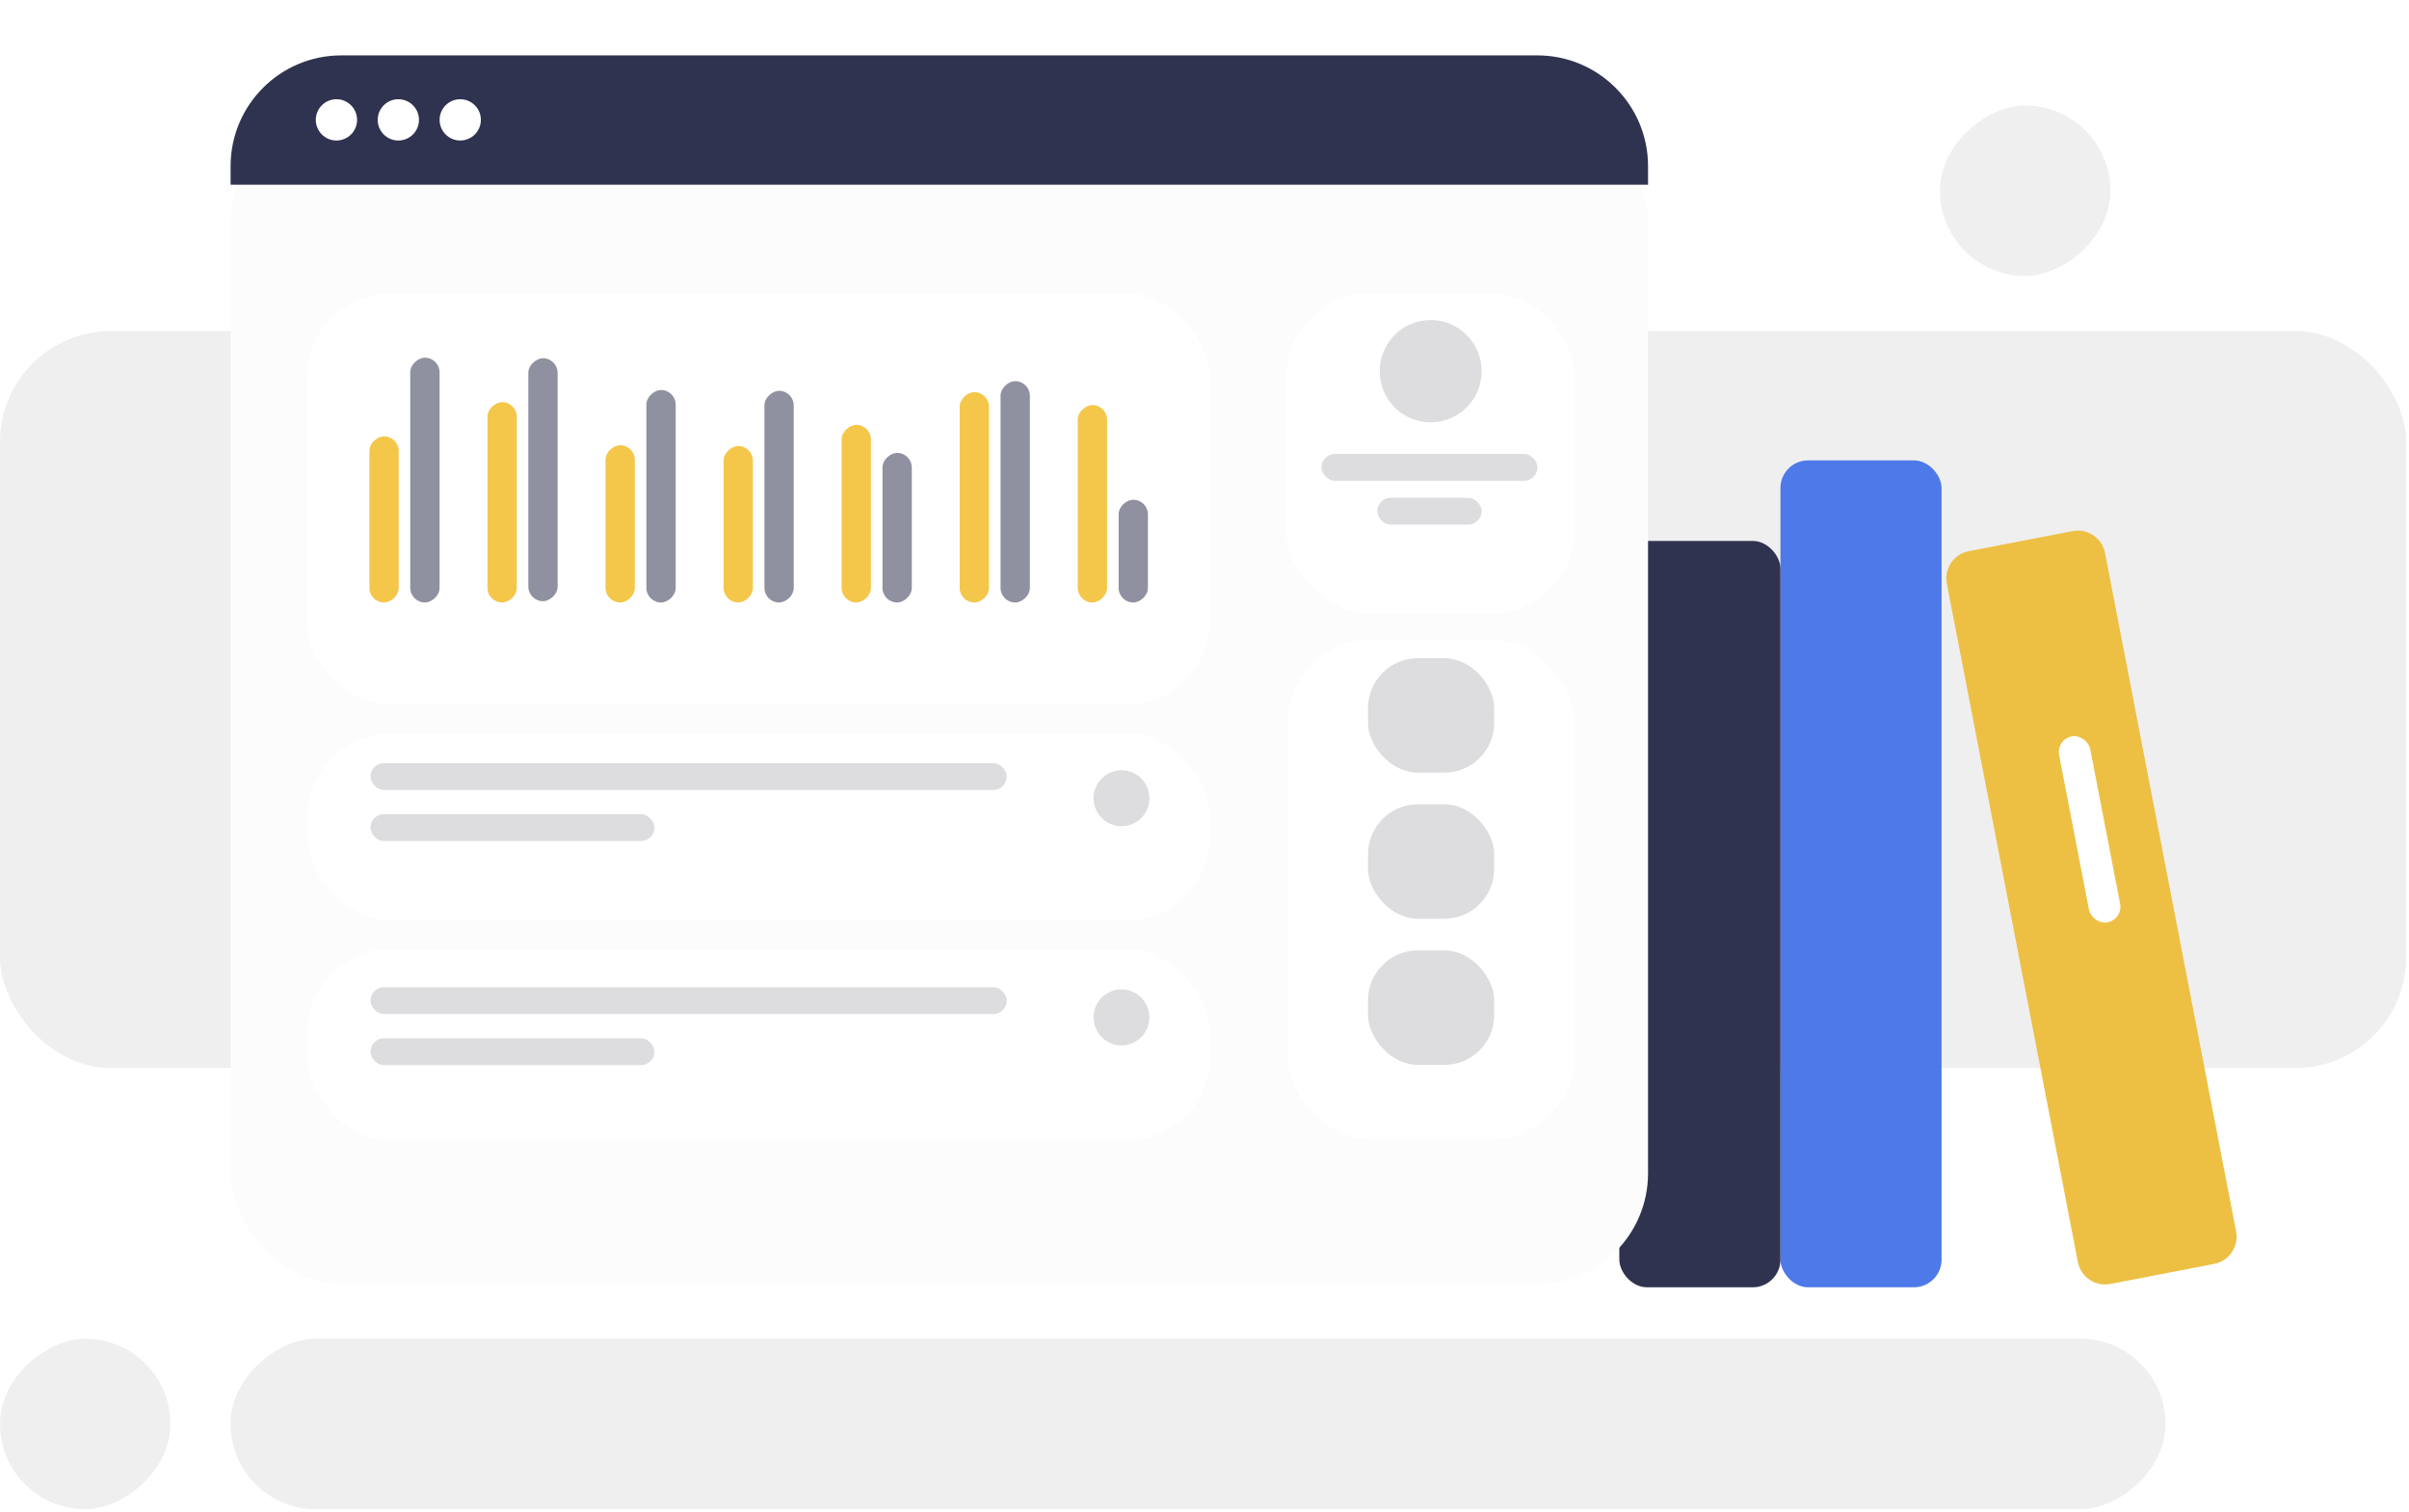 <svg width="435" height="273" viewBox="0 0 435 273" fill="none" xmlns="http://www.w3.org/2000/svg">
<rect y="59.784" width="434.483" height="133.06" rx="20" fill="#F0EFF0"/>
<rect x="391.035" y="241.724" width="30.776" height="349.397" rx="15.388" transform="rotate(90 391.035 241.724)" fill="#F0EFF0"/>
<rect x="381.078" y="19.052" width="30.776" height="30.776" rx="15.388" transform="rotate(90 381.078 19.052)" fill="#F0EFF0"/>
<rect x="30.776" y="241.724" width="30.776" height="30.776" rx="15.388" transform="rotate(90 30.776 241.724)" fill="#F0EFF0"/>
<g filter="url(#filter0_d)">
<path d="M351.546 95.376C351.022 92.664 352.795 90.042 355.506 89.518L374.256 85.896C376.968 85.372 379.59 87.145 380.114 89.857L403.779 212.355C404.302 215.066 402.529 217.688 399.818 218.212L381.068 221.834C378.357 222.358 375.734 220.585 375.21 217.874L351.546 95.376Z" fill="#EDC044"/>
</g>
<g filter="url(#filter1_d)">
<rect x="321.5" y="73.124" width="29.096" height="149.311" rx="5" fill="#4E79E9"/>
</g>
<rect x="371.272" y="133.506" width="5.726" height="34.201" rx="2.863" transform="rotate(-10.93 371.272 133.506)" fill="white"/>
<g filter="url(#filter2_d)">
<rect x="292.404" y="87.672" width="29.096" height="134.763" rx="5" fill="#2F3350"/>
</g>
<g filter="url(#filter3_d)">
<rect x="41.638" y="10" width="255.954" height="211.854" rx="20" fill="#FCFCFC"/>
</g>
<path d="M41.638 30C41.638 18.954 50.592 10 61.638 10H277.592C288.637 10 297.592 18.954 297.592 30V33.347H41.638V30Z" fill="#2F3350"/>
<circle cx="60.752" cy="21.643" r="3.726" fill="white"/>
<circle cx="71.929" cy="21.643" r="3.726" fill="white"/>
<circle cx="83.106" cy="21.643" r="3.726" fill="white"/>
<g filter="url(#filter4_d)">
<rect x="55.473" y="48.048" width="162.825" height="74.159" rx="15" fill="white"/>
<rect x="55.473" y="48.048" width="162.825" height="74.159" rx="15" fill="white"/>
<rect x="55.473" y="48.048" width="162.825" height="74.159" rx="15" fill="white"/>
<rect x="55.473" y="48.048" width="162.825" height="74.159" rx="15" fill="white"/>
</g>
<g filter="url(#filter5_d)">
<rect x="55.622" y="127.451" width="162.756" height="33.709" rx="15" fill="white"/>
<rect x="55.622" y="127.451" width="162.756" height="33.709" rx="15" fill="white"/>
<rect x="55.622" y="127.451" width="162.756" height="33.709" rx="15" fill="white"/>
<rect x="55.622" y="127.451" width="162.756" height="33.709" rx="15" fill="white"/>
</g>
<ellipse cx="202.513" cy="144.125" rx="5.04" ry="5.057" fill="#DDDDE0"/>
<rect width="114.891" height="4.837" rx="2.418" transform="matrix(1 -0 0 1 66.903 137.792)" fill="white"/>
<rect width="114.891" height="4.837" rx="2.418" transform="matrix(1 -0 0 1 66.903 137.792)" fill="white"/>
<rect width="114.891" height="4.837" rx="2.418" transform="matrix(1 -0 0 1 66.903 137.792)" fill="white"/>
<rect width="114.891" height="4.837" rx="2.418" transform="matrix(1 -0 0 1 66.903 137.792)" fill="#DDDDE0"/>
<rect width="29.996" height="5.294" rx="2.647" transform="matrix(-4.09541e-08 -1 1 -4.04379e-05 66.704 108.788)" fill="#F4C74A"/>
<rect width="36.175" height="5.294" rx="2.647" transform="matrix(-4.78451e-08 -1 1 -3.46137e-05 88.021 108.788)" fill="#F4C74A"/>
<rect width="28.401" height="5.294" rx="2.647" transform="matrix(-4.78451e-08 -1 1 -3.46137e-05 109.338 108.788)" fill="#F4C74A"/>
<rect width="28.251" height="5.294" rx="2.647" transform="matrix(-4.78451e-08 -1 1 -3.46137e-05 130.658 108.788)" fill="#F4C74A"/>
<rect width="32.075" height="5.294" rx="2.647" transform="matrix(-4.78451e-08 -1 1 -3.46137e-05 151.975 108.788)" fill="#F4C74A"/>
<rect width="37.975" height="5.294" rx="2.647" transform="matrix(-4.78451e-08 -1 1 -3.46137e-05 173.292 108.788)" fill="#F4C74A"/>
<rect width="35.654" height="5.294" rx="2.647" transform="matrix(-4.78451e-08 -1 1 -3.46137e-05 194.611 108.788)" fill="#F4C74A"/>
<rect width="44.205" height="5.294" rx="2.647" transform="matrix(-4.78451e-08 -1 1 -3.46137e-05 74.082 108.788)" fill="#8F91A0"/>
<rect width="43.871" height="5.294" rx="2.647" transform="matrix(-4.78451e-08 -1 1 -3.46137e-05 95.4 108.553)" fill="#8F91A0"/>
<rect width="38.371" height="5.294" rx="2.647" transform="matrix(-4.78451e-08 -1 1 -3.46137e-05 116.718 108.788)" fill="#8F91A0"/>
<rect width="38.223" height="5.294" rx="2.647" transform="matrix(-4.78451e-08 -1 1 -3.46137e-05 138.036 108.788)" fill="#8F91A0"/>
<rect width="27.011" height="5.294" rx="2.647" transform="matrix(-4.78451e-08 -1 1 -3.46137e-05 159.354 108.788)" fill="#8F91A0"/>
<rect width="39.968" height="5.294" rx="2.647" transform="matrix(-4.78451e-08 -1 1 -3.46137e-05 180.672 108.788)" fill="#8F91A0"/>
<rect width="18.557" height="5.294" rx="2.647" transform="matrix(-4.78451e-08 -1 1 -3.46137e-05 201.99 108.788)" fill="#8F91A0"/>
<rect x="66.903" y="147.01" width="51.275" height="4.837" rx="2.418" fill="white"/>
<rect x="66.903" y="147.01" width="51.275" height="4.837" rx="2.418" fill="white"/>
<rect x="66.903" y="147.01" width="51.275" height="4.837" rx="2.418" fill="white"/>
<rect x="66.903" y="147.01" width="51.275" height="4.837" rx="2.418" fill="#DDDDE0"/>
<g filter="url(#filter6_d)">
<rect x="55.622" y="166.403" width="162.756" height="34.458" rx="15" fill="white"/>
<rect x="55.622" y="166.403" width="162.756" height="34.458" rx="15" fill="white"/>
<rect x="55.622" y="166.403" width="162.756" height="34.458" rx="15" fill="white"/>
<rect x="55.622" y="166.403" width="162.756" height="34.458" rx="15" fill="white"/>
</g>
<ellipse cx="202.513" cy="183.699" rx="5.04" ry="5.057" fill="#DDDDE0"/>
<rect width="114.891" height="4.837" rx="2.418" transform="matrix(1 -0 0 1 66.903 178.259)" fill="#DDDDE0"/>
<rect x="66.904" y="187.477" width="51.275" height="4.837" rx="2.418" fill="#DDDDE0"/>
<g filter="url(#filter7_d)">
<rect x="232.336" y="48.047" width="51.936" height="57.679" rx="15" fill="white"/>
<rect x="232.336" y="48.047" width="51.936" height="57.679" rx="15" fill="white"/>
<rect x="232.336" y="48.047" width="51.936" height="57.679" rx="15" fill="white"/>
<rect x="232.336" y="48.047" width="51.936" height="57.679" rx="15" fill="white"/>
</g>
<ellipse cx="258.341" cy="67.02" rx="9.203" ry="9.234" fill="#DDDDE0"/>
<rect x="238.621" y="81.97" width="39.004" height="4.837" rx="2.418" fill="#DDDDE0"/>
<rect x="248.7" y="89.884" width="18.845" height="4.837" rx="2.418" fill="#DDDDE0"/>
<g filter="url(#filter8_d)">
<rect x="232.563" y="110.486" width="51.713" height="90.141" rx="15" fill="white"/>
<rect x="232.563" y="110.486" width="51.713" height="90.141" rx="15" fill="white"/>
<rect x="232.563" y="110.486" width="51.713" height="90.141" rx="15" fill="white"/>
<rect x="232.563" y="110.486" width="51.713" height="90.141" rx="15" fill="white"/>
</g>
<rect x="247.025" y="118.841" width="22.789" height="20.666" rx="9" fill="#DDDDE0"/>
<rect x="247.025" y="145.224" width="22.789" height="20.666" rx="9" fill="#DDDDE0"/>
<rect x="247.025" y="171.606" width="22.789" height="20.666" rx="9" fill="#DDDDE0"/>
<defs>
<filter id="filter0_d" x="336.454" y="80.804" width="82.416" height="166.122" filterUnits="userSpaceOnUse" color-interpolation-filters="sRGB">
<feFlood flood-opacity="0" result="BackgroundImageFix"/>
<feColorMatrix in="SourceAlpha" type="matrix" values="0 0 0 0 0 0 0 0 0 0 0 0 0 0 0 0 0 0 127 0"/>
<feOffset dy="10"/>
<feGaussianBlur stdDeviation="7.5"/>
<feColorMatrix type="matrix" values="0 0 0 0 0 0 0 0 0 0 0 0 0 0 0 0 0 0 0.1 0"/>
<feBlend mode="normal" in2="BackgroundImageFix" result="effect1_dropShadow"/>
<feBlend mode="normal" in="SourceGraphic" in2="effect1_dropShadow" result="shape"/>
</filter>
<filter id="filter1_d" x="306.5" y="68.124" width="59.096" height="179.311" filterUnits="userSpaceOnUse" color-interpolation-filters="sRGB">
<feFlood flood-opacity="0" result="BackgroundImageFix"/>
<feColorMatrix in="SourceAlpha" type="matrix" values="0 0 0 0 0 0 0 0 0 0 0 0 0 0 0 0 0 0 127 0"/>
<feOffset dy="10"/>
<feGaussianBlur stdDeviation="7.5"/>
<feColorMatrix type="matrix" values="0 0 0 0 0 0 0 0 0 0 0 0 0 0 0 0 0 0 0.1 0"/>
<feBlend mode="normal" in2="BackgroundImageFix" result="effect1_dropShadow"/>
<feBlend mode="normal" in="SourceGraphic" in2="effect1_dropShadow" result="shape"/>
</filter>
<filter id="filter2_d" x="277.404" y="82.672" width="59.096" height="164.763" filterUnits="userSpaceOnUse" color-interpolation-filters="sRGB">
<feFlood flood-opacity="0" result="BackgroundImageFix"/>
<feColorMatrix in="SourceAlpha" type="matrix" values="0 0 0 0 0 0 0 0 0 0 0 0 0 0 0 0 0 0 127 0"/>
<feOffset dy="10"/>
<feGaussianBlur stdDeviation="7.5"/>
<feColorMatrix type="matrix" values="0 0 0 0 0 0 0 0 0 0 0 0 0 0 0 0 0 0 0.1 0"/>
<feBlend mode="normal" in2="BackgroundImageFix" result="effect1_dropShadow"/>
<feBlend mode="normal" in="SourceGraphic" in2="effect1_dropShadow" result="shape"/>
</filter>
<filter id="filter3_d" x="21.638" y="0" width="295.954" height="251.854" filterUnits="userSpaceOnUse" color-interpolation-filters="sRGB">
<feFlood flood-opacity="0" result="BackgroundImageFix"/>
<feColorMatrix in="SourceAlpha" type="matrix" values="0 0 0 0 0 0 0 0 0 0 0 0 0 0 0 0 0 0 127 0"/>
<feOffset dy="10"/>
<feGaussianBlur stdDeviation="10"/>
<feColorMatrix type="matrix" values="0 0 0 0 0 0 0 0 0 0 0 0 0 0 0 0 0 0 0.15 0"/>
<feBlend mode="normal" in2="BackgroundImageFix" result="effect1_dropShadow"/>
<feBlend mode="normal" in="SourceGraphic" in2="effect1_dropShadow" result="shape"/>
</filter>
<filter id="filter4_d" x="45.473" y="43.048" width="182.825" height="94.159" filterUnits="userSpaceOnUse" color-interpolation-filters="sRGB">
<feFlood flood-opacity="0" result="BackgroundImageFix"/>
<feColorMatrix in="SourceAlpha" type="matrix" values="0 0 0 0 0 0 0 0 0 0 0 0 0 0 0 0 0 0 127 0"/>
<feOffset dy="5"/>
<feGaussianBlur stdDeviation="5"/>
<feColorMatrix type="matrix" values="0 0 0 0 0 0 0 0 0 0 0 0 0 0 0 0 0 0 0.15 0"/>
<feBlend mode="normal" in2="BackgroundImageFix" result="effect1_dropShadow"/>
<feBlend mode="normal" in="SourceGraphic" in2="effect1_dropShadow" result="shape"/>
</filter>
<filter id="filter5_d" x="45.622" y="122.451" width="182.756" height="53.709" filterUnits="userSpaceOnUse" color-interpolation-filters="sRGB">
<feFlood flood-opacity="0" result="BackgroundImageFix"/>
<feColorMatrix in="SourceAlpha" type="matrix" values="0 0 0 0 0 0 0 0 0 0 0 0 0 0 0 0 0 0 127 0"/>
<feOffset dy="5"/>
<feGaussianBlur stdDeviation="5"/>
<feColorMatrix type="matrix" values="0 0 0 0 0 0 0 0 0 0 0 0 0 0 0 0 0 0 0.15 0"/>
<feBlend mode="normal" in2="BackgroundImageFix" result="effect1_dropShadow"/>
<feBlend mode="normal" in="SourceGraphic" in2="effect1_dropShadow" result="shape"/>
</filter>
<filter id="filter6_d" x="45.622" y="161.403" width="182.756" height="54.458" filterUnits="userSpaceOnUse" color-interpolation-filters="sRGB">
<feFlood flood-opacity="0" result="BackgroundImageFix"/>
<feColorMatrix in="SourceAlpha" type="matrix" values="0 0 0 0 0 0 0 0 0 0 0 0 0 0 0 0 0 0 127 0"/>
<feOffset dy="5"/>
<feGaussianBlur stdDeviation="5"/>
<feColorMatrix type="matrix" values="0 0 0 0 0 0 0 0 0 0 0 0 0 0 0 0 0 0 0.15 0"/>
<feBlend mode="normal" in2="BackgroundImageFix" result="effect1_dropShadow"/>
<feBlend mode="normal" in="SourceGraphic" in2="effect1_dropShadow" result="shape"/>
</filter>
<filter id="filter7_d" x="222.336" y="43.047" width="71.936" height="77.679" filterUnits="userSpaceOnUse" color-interpolation-filters="sRGB">
<feFlood flood-opacity="0" result="BackgroundImageFix"/>
<feColorMatrix in="SourceAlpha" type="matrix" values="0 0 0 0 0 0 0 0 0 0 0 0 0 0 0 0 0 0 127 0"/>
<feOffset dy="5"/>
<feGaussianBlur stdDeviation="5"/>
<feColorMatrix type="matrix" values="0 0 0 0 0 0 0 0 0 0 0 0 0 0 0 0 0 0 0.15 0"/>
<feBlend mode="normal" in2="BackgroundImageFix" result="effect1_dropShadow"/>
<feBlend mode="normal" in="SourceGraphic" in2="effect1_dropShadow" result="shape"/>
</filter>
<filter id="filter8_d" x="222.563" y="105.486" width="71.713" height="110.141" filterUnits="userSpaceOnUse" color-interpolation-filters="sRGB">
<feFlood flood-opacity="0" result="BackgroundImageFix"/>
<feColorMatrix in="SourceAlpha" type="matrix" values="0 0 0 0 0 0 0 0 0 0 0 0 0 0 0 0 0 0 127 0"/>
<feOffset dy="5"/>
<feGaussianBlur stdDeviation="5"/>
<feColorMatrix type="matrix" values="0 0 0 0 0 0 0 0 0 0 0 0 0 0 0 0 0 0 0.15 0"/>
<feBlend mode="normal" in2="BackgroundImageFix" result="effect1_dropShadow"/>
<feBlend mode="normal" in="SourceGraphic" in2="effect1_dropShadow" result="shape"/>
</filter>
</defs>
</svg>
